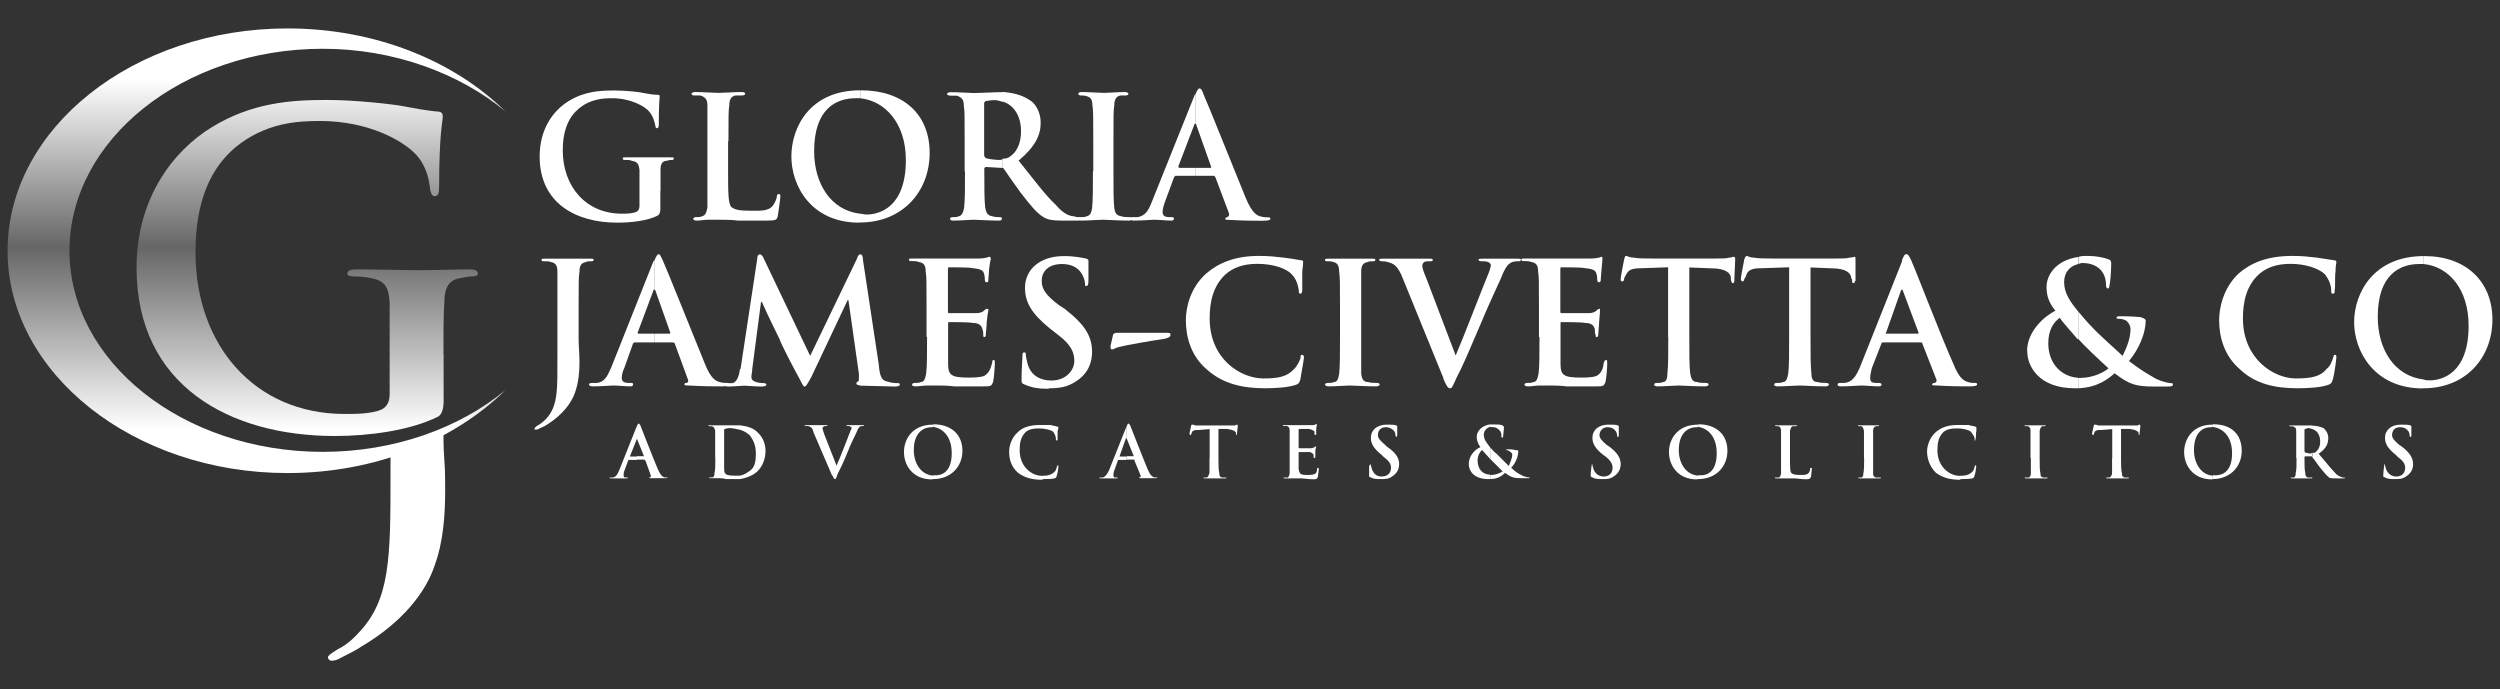 <svg xmlns="http://www.w3.org/2000/svg" width="1088" height="300" viewBox="0 0 1088 300" fill="none"><rect x="0" y="0" width="1088" height="300" fill="#333333" stroke="none"/><path fill-rule="evenodd" clip-rule="evenodd" d="M192.989 154.05C192.989 144.825 192.989 137.175 193.364 131.775C193.364 125.25 195.315 121.8 200.267 121.05C202.593 120.675 203.719 120.3 205.294 120.3C206.87 120.3 207.996 119.925 207.996 119.175C207.996 117.675 206.495 117.225 204.169 117.225C198.016 117.225 188.036 117.6 182.259 117.6C176.481 117.6 165.001 117.225 155.396 117.225C152.695 117.225 151.194 117.6 151.194 119.175C151.194 119.925 152.32 120.3 154.271 120.3C156.597 120.3 160.049 120.675 161.549 121.05C167.702 122.175 169.203 125.25 169.578 131.775V171.3C169.578 174.375 168.828 176.7 166.126 178.2C161.549 180.15 155.021 180.15 149.994 180.15C110.826 180.15 85.089 150.225 85.089 109.875C85.089 86.85 91.992 73.05 102.347 64.2C115.403 53.475 129.209 52.65 139.189 52.65C160.274 52.65 175.281 61.125 181.058 67.275C185.635 72.3 186.836 78.375 187.211 82.65C187.586 84.15 187.961 85.35 189.162 85.35C190.663 85.35 191.113 84.225 191.113 81.15C191.113 58.125 192.689 52.725 192.689 50.85C192.689 49.35 192.313 48.525 189.987 48.525C185.785 48.15 179.257 46.95 175.356 46.2C171.529 45.45 155.021 43.5 142.34 43.5C126.583 43.5 109.7 44.625 92.067 55.425C75.185 65.775 59.427 86.55 59.427 116.475C59.427 167.925 100.096 189.75 145.792 189.75C160.349 189.75 178.432 187.425 190.738 181.275C192.288 180.275 193.064 177.975 193.064 174.375V154.05H192.989Z" fill="url(#paint0_linear_62_4)"></path><path fill-rule="evenodd" clip-rule="evenodd" d="M169.953 205.875C169.953 242.7 169.953 261.15 155.772 275.7C152.32 279.525 149.244 281.475 146.918 282.6C143.841 284.55 142.716 285.3 142.716 286.05C142.716 286.8 143.466 287.55 144.216 287.55C145.342 287.55 146.918 287.175 148.043 286.425C151.87 284.475 154.946 282.975 157.272 281.4C175.356 270.675 185.335 257.625 189.162 246.075C192.989 235.725 193.739 223.8 193.739 213.075C193.739 196.95 192.989 203.1 192.989 186.975H192.614C186.461 190.425 178.432 192.75 169.953 193.875V205.8V205.875Z" fill="white"></path><path fill-rule="evenodd" clip-rule="evenodd" d="M287.457 83.025V73.8C287.457 71.475 288.207 69.975 290.158 69.975C291.284 69.6 291.659 69.6 292.484 69.6C292.86 69.6 293.235 69.6 293.235 68.85C293.235 68.475 292.86 68.475 291.734 68.475H272.525C271.4 68.475 271.025 68.475 271.025 68.85C271.025 69.6 271.4 69.6 272.15 69.6C272.9 69.6 274.476 69.6 274.851 69.975C277.553 70.35 277.928 71.475 278.303 73.8V89.55C278.303 90.675 277.928 91.875 276.802 92.25C274.851 93 272.6 93 270.649 93C254.892 93 244.913 81.075 244.913 65.4C244.913 56.55 247.614 50.85 251.816 47.325C256.843 43.125 262.17 42.75 266.372 42.75C274.401 42.75 280.554 46.2 282.505 48.525C284.456 50.85 284.831 53.1 285.206 54.675C285.206 55.425 285.581 55.8 285.956 55.8C286.332 55.8 286.707 55.425 286.707 54.3C286.707 45.075 287.082 42.75 287.082 42C287.082 41.625 287.082 41.25 286.332 41.25C284.381 41.25 282.13 40.875 280.179 40.5C279.053 40.125 272.525 39.375 267.498 39.375C260.97 39.375 254.442 39.75 247.539 43.95C240.636 48.15 234.858 56.25 234.858 68.1C234.858 88.425 250.615 96.9 268.623 96.9C274.401 96.9 281.679 96.15 286.257 93.825C287.007 93.325 287.382 92.425 287.382 91.125V83.1L287.457 83.025Z" fill="white"></path><path fill-rule="evenodd" clip-rule="evenodd" d="M317.021 61.5C317.021 50.4 317.021 48.075 317.396 45.75C317.396 43.425 318.146 41.925 320.097 41.55H322.798C323.924 41.55 324.299 41.175 324.299 40.8C324.299 40.425 323.924 40.05 322.798 40.05C319.722 40.05 314.319 40.425 312.819 40.425C310.868 40.425 305.916 40.05 302.464 40.05C301.714 40.05 300.963 40.425 300.963 40.8C300.963 41.175 301.338 41.55 302.089 41.55H304.79C307.116 42.3 307.866 43.5 307.866 45.75V90.3C307.491 92.25 307.116 93.75 305.54 94.125C304.79 94.5 304.04 94.5 302.839 94.5C302.089 94.5 301.714 94.875 301.714 95.25C301.714 95.625 302.089 96 303.214 96C304.715 96 306.666 95.625 308.167 95.625H312.369C315.445 95.625 318.146 95.625 321.223 96H333.903C337.73 96 338.105 95.625 338.481 94.05C338.856 91.725 339.606 86.4 339.606 85.575C339.606 84.75 339.606 84.45 338.856 84.45C338.481 84.45 338.105 84.825 338.105 85.2C338.105 86.7 336.98 88.65 336.154 89.775C334.204 91.725 331.577 91.725 327.676 91.725C321.898 91.725 320.022 91.35 318.446 90.225C316.871 89.1 316.871 83.7 316.871 74.475V61.425L317.021 61.5Z" fill="white"></path><path fill-rule="evenodd" clip-rule="evenodd" d="M374.272 96.825C392.731 96.825 404.586 83.4 404.586 66.525C404.586 49.65 393.031 39.3 374.647 39.3H374.272V42.75C385.377 43.875 394.231 53.85 394.231 69.6C394.231 90.675 382.301 93.375 376.973 93.375C376.223 93.375 375.022 93 374.272 93V96.825ZM373.897 96.825H374.272V93C361.591 91.5 354.313 79.95 354.313 65.775C354.313 47.325 363.917 42.75 372.396 42.75H374.347V39.3C352.437 39.3 344.408 55.425 344.408 68.1C344.408 80.775 352.887 96.9 373.972 96.9L373.897 96.825Z" fill="white"></path><path fill-rule="evenodd" clip-rule="evenodd" d="M436.476 73.05L436.851 73.425C437.601 74.55 441.053 79.575 444.129 83.775C448.331 89.175 451.032 92.625 454.109 94.5C456.06 95.625 457.935 96 462.137 96H469.041C469.791 96 470.541 95.625 470.541 95.25C470.541 94.875 470.166 94.5 469.416 94.5C469.041 94.5 468.29 94.5 467.465 94.125C466.339 94.125 463.263 93.75 459.436 89.1C454.859 84.9 449.832 78 443.304 69.9C450.582 63.75 452.908 58.8 452.908 53.4C452.908 48.375 450.207 44.55 447.881 43.425C444.429 41.1 440.227 40.35 436.326 39.975V44.175C440.152 45.3 444.354 49.2 444.354 57.225C444.354 63 442.028 66.45 439.777 67.95C439.027 68.7 437.826 69.075 436.326 69.075V72.9L436.476 73.05ZM419.968 74.55C419.968 81.075 419.968 87.225 419.593 90.3C419.218 92.25 418.843 93.75 417.267 94.125C416.516 94.5 415.766 94.5 414.566 94.5C413.815 94.5 413.44 94.875 413.44 95.25C413.44 95.625 413.815 96 414.941 96C418.017 96 422.594 95.625 423.795 95.625C424.995 95.625 430.323 96 434.9 96C435.65 96 436.025 95.625 436.025 95.25C436.025 94.875 436.025 94.5 435.275 94.5C434.525 94.5 432.949 94.5 431.823 94.125C429.497 93.75 429.122 92.175 428.747 90.3C428.372 87.225 428.372 81.075 428.372 74.55V73.425C428.372 73.05 428.747 72.675 429.122 72.675L435.65 73.05H436.401V69.225C436.025 69.6 435.275 69.6 434.825 69.6C432.874 69.6 430.623 69.225 429.047 68.85C428.672 68.475 428.297 68.1 428.297 67.35V45.075C428.297 44.325 428.672 44.325 429.047 43.95C429.798 43.95 430.998 43.575 432.874 43.575C433.999 43.575 435.2 43.95 436.326 44.325V40.125H434.375C432.049 40.125 426.346 40.5 424.02 40.5C422.519 40.5 417.867 40.125 413.665 40.125C412.915 40.125 412.164 40.5 412.164 40.875C412.164 41.25 412.54 41.625 413.665 41.625H416.366C418.692 42.375 419.443 43.575 419.443 45.825C419.818 48.15 419.818 50.4 419.818 61.575V74.625L419.968 74.55Z" fill="white"></path><path fill-rule="evenodd" clip-rule="evenodd" d="M475.644 74.55C475.644 81.45 475.644 87.6 475.268 90.675C474.893 92.625 474.518 93.75 472.942 94.125C472.192 94.5 471.442 94.5 470.241 94.5C469.491 94.5 469.116 94.875 469.116 95.25C469.116 95.625 469.491 96 470.616 96C473.693 96 478.27 95.625 479.846 95.625C481.796 95.625 486.374 96 491.401 96C492.151 96 492.977 95.625 492.977 95.25C492.977 94.875 492.601 94.5 491.851 94.5C490.726 94.5 488.775 94.5 488.024 94.125C485.698 93.75 485.323 92.625 484.948 90.675C484.573 87.6 484.573 81.45 484.573 74.55V61.5C484.573 50.4 484.573 48.075 484.948 45.75C484.948 43.425 485.698 41.925 487.649 41.55H489.975C490.726 41.55 491.101 41.175 491.101 40.8C491.101 40.425 490.35 40.05 489.6 40.05C486.524 40.05 482.322 40.425 480.371 40.425C478.42 40.425 473.843 40.05 470.766 40.05C469.641 40.05 469.266 40.425 469.266 40.8C469.266 41.175 469.641 41.55 470.391 41.55C471.142 41.55 472.342 41.55 473.092 41.925C474.593 42.3 475.418 43.425 475.418 45.75C475.794 48.075 475.794 50.325 475.794 61.5V74.55H475.644Z" fill="white"></path><path fill-rule="evenodd" clip-rule="evenodd" d="M528.243 76.5C528.618 76.5 528.618 76.875 528.993 77.25L534.771 92.625C535.146 93.75 534.771 94.125 534.02 94.575C533.52 94.575 533.27 94.825 533.27 95.325C533.27 95.7 534.02 95.7 535.221 95.7C541.374 96.075 546.701 96.075 549.402 96.075C552.104 96.075 552.854 95.7 552.854 95.325C552.854 94.575 552.479 94.575 551.729 94.575C550.978 94.575 549.778 94.575 548.652 94.2C547.076 93.825 544.825 92.7 542.124 86.1C537.547 75 525.617 45 523.666 40.8C523.29 39.3 522.54 38.475 522.165 38.475C521.415 38.475 521.039 39.225 520.214 41.175V53.85C520.214 53.85 520.589 53.85 520.589 54.225L527.117 72.675C527.117 72.675 527.117 73.05 526.742 73.05H520.214V76.5H528.243ZM520.214 41.175C519.839 41.175 519.839 41.55 519.839 41.55L501.38 87.6C499.88 91.425 498.679 93.75 495.228 94.5H492.902C492.401 94.5 492.151 94.75 492.151 95.25C492.151 95.625 492.526 96 493.277 96C497.103 96 501.38 95.625 502.131 95.625C504.457 95.625 507.533 96 509.784 96C510.535 96 510.91 95.625 510.91 95.25C510.91 94.75 510.66 94.5 510.159 94.5H509.034C506.708 94.5 505.957 93.75 505.957 92.175C505.957 91.425 506.333 89.475 507.083 87.6L510.91 77.25C511.285 76.875 511.285 76.5 511.66 76.5H520.139V73.05H513.236C512.861 73.05 512.861 72.675 512.861 72.3L519.764 54.225C519.764 54.225 519.764 53.85 520.139 53.85V41.175H520.214Z" fill="white"></path><path fill-rule="evenodd" clip-rule="evenodd" d="M242.587 154.8C242.587 169.35 242.962 176.7 237.559 182.4C236.058 183.9 234.858 184.725 234.108 185.1C232.982 185.85 232.607 186.225 232.607 186.6C232.607 186.975 232.607 186.975 232.982 186.975C233.357 186.975 234.108 186.975 234.483 186.6C235.983 185.85 237.184 185.475 238.31 184.65C244.838 180.45 248.664 175.425 250.24 170.85C251.741 166.65 252.191 162 252.191 157.8C252.191 153.975 251.816 150.525 251.816 147.45V133.65C251.816 122.55 251.816 120.6 252.191 118.275C252.191 115.575 252.941 114.45 254.892 114.075C255.642 113.7 256.018 113.7 256.843 113.7C257.969 113.7 258.344 113.7 258.344 112.95C258.344 112.575 257.593 112.575 256.843 112.575H237.259C236.134 112.575 235.683 112.575 235.683 112.95C235.683 113.7 236.058 113.7 236.809 113.7C237.934 113.7 239.135 113.7 239.885 114.075C241.836 114.45 242.587 115.575 242.587 118.275V154.725V154.8Z" fill="white"></path><path fill-rule="evenodd" clip-rule="evenodd" d="M292.86 149.025C293.11 149.025 293.36 149.15 293.61 149.4L299.388 165.15C299.763 165.9 299.388 166.65 298.637 166.65C297.887 166.65 297.887 167.025 297.887 167.4C297.887 167.775 298.637 167.775 299.838 167.775C305.991 168.15 311.393 168.15 314.019 168.15C316.645 168.15 317.096 167.775 317.096 167.4C317.096 166.65 316.721 166.65 316.345 166.65C315.595 166.65 314.394 166.65 313.269 166.275C311.768 165.9 309.442 165.15 306.741 158.25C302.164 147.15 290.233 117.15 288.282 112.95C287.532 111.45 287.157 110.625 286.782 110.625C286.031 110.625 285.656 111.375 284.831 113.325V126L285.206 126.375L291.734 144.825C291.734 144.825 291.734 145.2 291.359 145.2H284.831V149.025H292.935H292.86ZM284.756 113.325L284.381 113.7L265.922 160.125C264.346 163.575 263.221 166.275 259.769 166.65H257.443C256.693 166.65 256.318 167.025 256.318 167.4C256.318 167.775 257.068 168.15 257.893 168.15C261.72 168.15 265.922 167.775 266.748 167.775C269.074 167.775 272.15 168.15 274.401 168.15C275.151 168.15 275.527 167.775 275.527 167.4C275.527 167.025 275.527 166.65 274.776 166.65H273.651C271.325 166.65 270.574 165.9 270.574 164.325C270.574 163.575 270.949 161.625 271.7 160.125L275.527 149.4C275.777 149.15 276.027 149.025 276.277 149.025H284.756V145.2H277.853C277.477 145.2 277.478 144.825 277.478 144.825L284.381 126.375C284.381 126.375 284.381 126 284.756 126V113.325Z" fill="white"></path><path fill-rule="evenodd" clip-rule="evenodd" d="M322.048 160.575C321.673 163.275 320.922 165.975 318.972 166.725H316.646C315.895 166.725 315.52 167.1 315.52 167.475C315.52 167.85 315.895 168.225 316.646 168.225C318.972 168.225 322.798 167.85 323.924 167.85C325.425 167.85 328.501 168.225 331.577 168.225C332.703 168.225 333.528 167.85 333.528 167.475C333.528 167.1 333.153 166.725 332.403 166.725C331.652 166.725 330.902 166.725 329.326 166.35C328.201 165.975 327 165.6 327 164.025C327 162.9 327.375 162.075 327.375 160.575L331.202 131.4H331.577C333.903 136.8 338.481 145.95 339.231 147.525C339.981 149.85 345.759 160.95 347.71 164.4C348.835 166.725 349.661 168.225 350.036 168.225C350.786 168.225 351.161 167.475 353.112 164.025L368.87 130.65H369.245L373.822 162.9C373.822 164.85 373.822 165.975 373.447 165.975C372.946 166.225 372.696 166.475 372.696 166.725C372.696 167.475 373.071 167.475 374.647 167.85C377.724 167.85 387.703 168.225 389.654 168.225C390.78 168.225 391.605 167.85 391.605 167.475C391.605 166.725 391.23 166.725 390.479 166.725C389.729 166.725 388.153 166.725 385.902 165.975C383.576 165.6 382.826 163.275 382.451 158.7L375.548 113.025C375.548 111.525 375.172 110.7 374.422 110.7C373.672 110.7 373.297 111.45 372.921 112.65L352.587 154.875L332.628 113.025C331.878 111.075 331.127 110.7 330.677 110.7C329.927 110.7 329.551 111.45 329.551 112.65L322.273 160.65L322.048 160.575Z" fill="white"></path><path fill-rule="evenodd" clip-rule="evenodd" d="M403.46 146.7C403.46 153.6 403.46 159.375 403.085 162.45C402.71 164.4 402.335 166.275 400.759 166.275C400.009 166.65 399.258 166.65 398.058 166.65C397.308 166.65 396.932 167.025 396.932 167.4C396.932 167.775 397.308 168.15 398.433 168.15C399.934 168.15 401.885 167.775 403.46 167.775H407.662C409.988 167.775 412.239 167.775 415.316 168.15H427.997C431.073 168.15 431.448 168.15 432.199 166.2C432.574 164.7 432.949 159.675 432.949 158.175C432.949 157.425 432.949 156.675 432.574 156.675C431.823 156.675 431.823 157.05 431.823 157.8C431.073 160.875 430.248 162.375 428.372 163.575C426.421 164.325 423.42 164.325 421.469 164.325C413.815 164.325 412.615 163.2 412.615 158.175V140.925C412.615 140.55 412.615 140.175 412.99 140.175C414.941 140.175 422.219 140.175 423.345 140.55C426.046 140.55 427.171 141.675 427.546 143.25C427.922 144 427.922 145.2 427.922 145.95C427.922 146.325 427.922 146.7 428.297 146.7C429.047 146.7 429.047 145.95 429.047 145.2C429.047 144.825 429.422 141.75 429.422 140.175C429.797 136.35 430.173 135.15 430.173 134.775C430.173 134.4 429.797 134.4 429.422 134.4C429.047 134.4 428.672 134.775 428.297 135.15C427.546 135.9 426.346 136.275 424.845 136.275H412.915C412.665 136.275 412.54 136.025 412.54 135.525V117.075C412.54 116.575 412.665 116.325 412.915 116.325C414.415 116.325 422.144 116.325 423.269 116.7C427.096 117.075 427.847 117.825 428.222 119.025C428.597 120.15 428.597 121.35 428.597 121.725C428.597 122.475 428.972 122.85 429.347 122.85C430.098 122.85 430.098 122.475 430.098 122.1C430.098 121.35 430.473 117.9 430.473 117.075C430.848 113.625 431.223 112.875 431.223 112.5C431.223 112.125 430.848 111.75 430.473 111.75C430.098 111.75 429.722 112.125 429.347 112.125C428.972 112.125 427.847 112.5 426.271 112.5H397.082C396.332 112.5 395.582 112.5 395.582 112.875C395.582 113.625 395.957 113.625 397.082 113.625C397.833 113.625 399.033 113.625 399.784 114C402.11 114.375 402.86 115.5 402.86 118.2C403.235 120.525 403.235 122.4 403.235 133.575V146.625L403.46 146.7Z" fill="white"></path><path fill-rule="evenodd" clip-rule="evenodd" d="M456.435 168.975C460.637 168.975 464.463 168.6 468.365 165.9C473.768 162.45 475.268 157.425 475.268 153.225C475.268 146.325 472.192 141.3 463.338 134.4L461.012 132.9C454.859 128.325 453.358 125.625 453.358 122.175C453.358 117.975 456.435 114.9 462.212 114.9C466.79 114.9 469.116 116.85 470.241 118.35C471.742 120.3 472.192 122.55 472.192 123.375C472.192 124.2 472.192 124.5 472.567 124.5C473.318 124.5 473.693 124.125 473.693 122.175V113.325C473.693 112.95 473.318 112.95 472.942 112.575C470.991 112.2 467.915 111.45 462.963 111.45C452.608 111.45 446.08 117.225 446.08 125.25C446.08 131.4 448.781 136.35 456.81 142.875L460.262 145.575C466.414 150.15 467.54 153.6 467.54 157.125C467.54 160.95 464.088 165.6 457.56 165.6C452.983 165.6 448.706 163.65 447.206 158.325C446.83 156.825 446.455 155.25 446.455 154.5C446.455 153.75 446.455 153.375 445.705 153.375C444.955 153.375 444.955 154.125 444.955 155.325C444.955 156.525 444.579 160.725 444.579 164.925C444.579 166.425 444.579 166.875 445.705 167.25C449.156 168.825 452.233 169.2 456.435 169.2V168.975Z" fill="white"></path><path fill-rule="evenodd" clip-rule="evenodd" d="M486.374 144.825C485.373 144.825 484.723 145.075 484.423 145.575L483.297 150.6C483.297 151.35 483.297 152.1 484.047 152.1C484.423 152.1 485.548 151.35 487.124 150.975C489.825 150.225 503.256 147.9 506.333 147.525C508.284 147.15 509.409 146.775 509.409 145.575C509.409 144.825 508.659 144.825 507.083 144.825H486.374Z" fill="white"></path><path fill-rule="evenodd" clip-rule="evenodd" d="M550.528 168.975C555.105 168.975 560.883 168.6 563.959 167.475C565.085 167.1 565.46 166.725 565.91 165.15C566.285 162.825 567.486 156.3 567.486 155.55C567.486 154.8 567.111 154.425 566.735 154.425C565.985 154.425 565.985 154.8 565.985 155.925C565.61 157.05 564.484 159.375 563.284 160.5C560.207 163.95 556.381 164.7 549.853 164.7C539.873 164.7 526.442 156.225 526.442 138.6C526.442 131.325 527.943 124.425 533.345 119.4C536.422 116.7 540.623 114.825 547.151 114.825C554.055 114.825 559.832 116.775 562.158 119.4C564.109 121.35 564.86 123.975 565.235 126.3C565.235 127.425 565.235 127.8 565.985 127.8C566.36 127.8 566.735 127.425 566.735 126.3V118.2C567.111 115.5 567.111 114.75 567.111 114C567.111 113.625 567.111 113.25 565.985 113.25C564.034 112.875 561.783 112.5 558.707 112.125C555.255 111.75 552.554 111.375 547.977 111.375C537.247 111.375 530.344 114.45 524.941 119.025C517.663 125.55 516.087 134.4 516.087 139.35C516.087 146.25 518.038 154.725 525.316 160.875C532.22 167.025 540.698 168.975 550.678 168.975H550.528Z" fill="white"></path><path fill-rule="evenodd" clip-rule="evenodd" d="M583.168 146.7C583.168 153.975 583.168 159.75 582.793 162.825C582.418 164.775 582.043 166.275 580.467 166.275C580.092 166.65 578.966 166.65 577.766 166.65C577.015 166.65 576.64 167.025 576.64 167.4C576.64 167.775 577.39 168.15 578.141 168.15C581.217 168.15 585.794 167.775 587.37 167.775C589.321 167.775 594.273 168.15 598.925 168.15C599.676 168.15 600.426 167.775 600.426 167.4C600.426 167.025 600.051 166.65 599.3 166.65C598.175 166.65 596.599 166.65 595.474 166.275C593.148 166.275 592.772 164.775 592.397 162.825V118.275C592.397 115.575 593.148 114.45 595.098 114.075C595.849 113.7 596.599 113.7 597.425 113.7C598.25 113.7 598.55 113.7 598.55 112.95C598.55 112.575 597.8 112.575 597.049 112.575H578.591C577.09 112.575 576.64 112.575 576.64 112.95C576.64 113.7 577.015 113.7 577.766 113.7C578.516 113.7 579.716 113.7 580.467 114.075C581.967 114.45 582.793 115.575 582.793 118.275C583.168 120.6 583.168 122.475 583.168 133.65V146.7Z" fill="white"></path><path fill-rule="evenodd" clip-rule="evenodd" d="M628.114 164.775C629.689 168.225 630.065 168.975 631.19 168.975C631.94 168.975 632.316 167.85 634.266 163.575C636.217 160.125 639.669 152.025 644.246 141.3C648.073 132.075 650.024 128.25 653.1 121.35C655.051 116.325 656.177 115.2 657.302 114.45C658.428 113.7 660.003 113.7 660.754 113.7C661.504 113.7 661.879 113.7 661.879 112.95C661.879 112.575 661.129 112.575 660.378 112.575H645.822C644.246 112.575 643.496 112.575 643.496 112.95C643.496 113.7 644.246 113.7 644.996 113.7C645.747 113.7 646.947 113.7 647.698 114.075C648.448 114.45 648.823 114.825 648.823 115.575C648.823 115.95 648.448 117.075 648.073 118.275C646.122 122.85 636.968 146.7 633.516 154.725L620.835 121.35C619.71 118.65 618.959 116.775 618.959 115.575C618.959 115.2 619.335 114.45 619.71 114.075C620.46 113.7 621.21 113.7 622.411 113.7C623.161 113.7 623.537 113.7 623.537 112.95C623.537 112.575 622.786 112.575 622.036 112.575H602.077C601.326 112.575 600.201 112.575 600.201 112.95C600.201 113.325 600.576 113.7 601.326 113.7C601.702 113.7 602.902 113.7 604.028 114.075C606.729 114.825 607.854 115.575 609.805 119.475L628.264 164.775H628.114Z" fill="white"></path><path fill-rule="evenodd" clip-rule="evenodd" d="M669.983 146.7C669.983 153.6 669.983 159.375 669.608 162.45C669.233 164.4 668.857 166.275 667.282 166.275C666.531 166.65 665.706 166.65 664.58 166.65C663.83 166.65 663.455 167.025 663.455 167.4C663.455 167.775 663.83 168.15 664.956 168.15C666.531 168.15 668.407 167.775 669.983 167.775H674.185C676.511 167.775 678.762 167.775 681.838 168.15H694.519C697.596 168.15 697.971 168.15 698.721 166.2C699.096 164.7 699.471 159.675 699.471 158.175C699.471 157.425 699.471 156.675 699.096 156.675C698.346 156.675 698.346 157.05 697.971 157.8C697.596 160.875 696.845 162.375 694.894 163.575C692.943 164.325 689.942 164.325 687.991 164.325C680.338 164.325 679.137 163.2 679.137 158.175V140.925C679.137 140.55 679.137 140.175 679.512 140.175C681.013 140.175 688.366 140.175 689.867 140.55C692.568 140.55 693.694 141.675 694.069 143.25C694.069 144 694.069 145.2 694.444 145.95C694.444 146.325 694.444 146.7 694.819 146.7C695.57 146.7 695.57 145.95 695.57 145.2C695.57 144.825 695.945 141.75 695.945 140.175C696.32 136.35 696.32 135.15 696.32 134.775C696.32 134.4 696.32 134.4 695.945 134.4C695.57 134.4 695.194 134.775 694.819 135.15C694.069 135.9 692.868 136.275 691.368 136.275H679.437C679.187 136.275 679.062 136.025 679.062 135.525V117.075C679.062 116.575 679.187 116.325 679.437 116.325C680.938 116.325 688.666 116.325 689.792 116.7C693.619 117.075 694.369 117.825 694.744 119.025C695.119 120.15 695.119 121.35 695.119 121.725C695.119 122.475 695.495 122.85 695.87 122.85C696.245 122.85 696.62 122.475 696.62 122.1C696.62 121.35 696.995 117.9 696.995 117.075C697.37 113.625 697.37 112.875 697.37 112.5C697.37 112.125 697.37 111.75 696.995 111.75C696.62 111.75 696.245 112.125 695.87 112.125C695.495 112.125 694.369 112.5 692.793 112.5H663.605C662.479 112.5 662.104 112.5 662.104 112.875C662.104 113.625 662.479 113.625 663.23 113.625C664.355 113.625 665.556 113.625 666.306 114C668.632 114.375 669.383 115.5 669.383 118.2C669.758 120.525 669.758 122.4 669.758 133.575V146.625L669.983 146.7Z" fill="white"></path><path fill-rule="evenodd" clip-rule="evenodd" d="M726.034 146.7C726.034 153.6 726.034 159.375 725.658 162.45C725.658 164.4 725.283 166.275 723.708 166.275C722.957 166.65 722.207 166.65 721.006 166.65C720.256 166.65 719.881 167.025 719.881 167.4C719.881 167.775 720.256 168.15 721.382 168.15C724.083 168.15 728.66 167.775 730.611 167.775C732.562 167.775 737.139 168.15 742.091 168.15C742.841 168.15 743.592 167.775 743.592 167.4C743.592 167.025 743.217 166.65 742.466 166.65C741.341 166.65 739.39 166.65 738.639 166.275C736.313 166.275 735.938 164.325 735.563 162.45C735.188 159.375 735.188 153.6 735.188 146.7V116.4L744.792 116.775C751.32 116.775 753.271 119.1 753.271 120.975V121.725C753.646 122.85 753.646 123.225 754.022 123.225C754.772 123.225 754.772 122.475 754.772 122.1C754.772 120.15 755.147 114.825 755.147 113.25C755.147 112.125 755.147 111.75 754.397 111.75C754.022 111.75 753.646 112.125 752.521 112.125C751.395 112.5 749.82 112.5 747.494 112.5H718.305C715.604 112.5 712.903 112.5 711.027 112.125C709.076 112.125 708.326 111.375 707.575 111.375C707.2 111.375 707.2 111.75 706.825 112.875C706.825 113.25 705.324 120.15 705.324 121.35C705.324 122.1 705.324 122.475 706.074 122.475C706.45 122.475 706.825 122.1 706.825 121.35C706.825 120.975 707.2 120.225 707.95 119.025C709.076 117.075 711.027 116.7 715.229 116.7L725.959 116.325V146.625L726.034 146.7Z" fill="white"></path><path fill-rule="evenodd" clip-rule="evenodd" d="M778.633 146.7C778.633 153.6 778.633 159.375 778.258 162.45C777.882 164.4 777.507 166.275 775.932 166.275C775.181 166.65 774.431 166.65 773.23 166.65C772.48 166.65 772.105 167.025 772.105 167.4C772.105 167.775 772.48 168.15 773.681 168.15C776.757 168.15 781.334 167.775 782.91 167.775C785.236 167.775 789.813 168.15 794.465 168.15C795.215 168.15 795.966 167.775 795.966 167.4C795.966 167.025 795.591 166.65 794.84 166.65C793.715 166.65 792.139 166.65 791.013 166.275C788.687 166.275 788.312 164.325 788.312 162.45C787.937 159.375 787.937 153.6 787.937 146.7V116.4L797.166 116.775C803.694 116.775 805.645 119.1 805.645 120.975L806.02 121.725C806.02 122.85 806.02 123.225 806.771 123.225C807.146 123.225 807.146 122.475 807.521 122.1V113.25C807.521 112.125 807.521 111.75 807.146 111.75C806.771 111.75 806.02 112.125 804.82 112.125C803.694 112.5 802.119 112.5 799.793 112.5H770.604C768.278 112.5 765.202 112.5 763.326 112.125C761.375 112.125 760.625 111.375 760.249 111.375C759.874 111.375 759.499 111.75 759.124 112.875C759.124 113.25 757.623 120.15 757.623 121.35C757.623 122.1 757.998 122.475 758.374 122.475C758.749 122.475 759.124 122.1 759.124 121.35C759.499 120.975 759.874 120.225 760.249 119.025C761.375 117.075 763.326 116.7 767.528 116.7L778.633 116.325V146.625V146.7Z" fill="white"></path><path fill-rule="evenodd" clip-rule="evenodd" d="M835.809 149.025C836.184 149.025 836.559 149.025 836.559 149.4L842.712 165.15C843.087 165.9 842.337 166.65 841.962 166.65C841.212 166.65 840.836 167.025 840.836 167.4C840.836 167.775 841.962 167.775 843.163 167.775C848.94 168.15 854.268 168.15 856.969 168.15C859.67 168.15 860.42 167.775 860.42 167.4C860.42 166.65 860.045 166.65 859.67 166.65C858.545 166.65 857.344 166.65 856.594 166.275C855.093 165.9 852.767 165.15 850.066 158.25C845.038 147.15 833.558 117.15 831.607 112.95C830.857 111.45 830.482 110.625 829.656 110.625C828.831 110.625 828.531 111.375 827.705 113.325V126C828.081 126 828.081 126.375 828.081 126.375L834.984 144.825C834.984 144.825 834.984 145.2 834.609 145.2H827.705V149.025H835.734H835.809ZM827.78 113.325V113.7L809.322 160.125C807.746 163.575 806.245 166.275 802.794 166.65H800.468C800.093 166.65 799.718 167.025 799.718 167.4C799.718 167.775 800.093 168.15 801.218 168.15C805.045 168.15 808.872 167.775 809.697 167.775C812.023 167.775 815.475 168.15 817.726 168.15C818.476 168.15 818.851 167.775 818.851 167.4C818.851 167.025 818.476 166.65 817.726 166.65H816.6C814.274 166.65 813.899 165.9 813.899 164.325C813.899 163.575 814.274 161.625 814.649 160.125L818.851 149.4C818.851 149.025 819.227 149.025 819.602 149.025H827.705V145.2H820.802C820.802 145.2 820.427 144.825 820.802 144.825L827.33 126.375L827.705 126V113.325H827.78Z" fill="white"></path><path fill-rule="evenodd" clip-rule="evenodd" d="M904.541 168.975C913.395 168.6 917.972 164.4 920.298 162.45C926.826 167.475 929.527 168.225 937.931 168.225H943.334C945.284 168.225 945.66 167.85 945.66 167.475C945.66 166.725 945.284 166.725 944.534 166.725C943.409 166.725 939.132 165.6 936.881 164.025C934.93 162.9 931.478 160.95 926.526 157.125C930.728 152.1 933.804 145.2 933.804 139.5C933.804 138.75 932.679 138.375 931.478 138C927.276 137.625 924.2 137.625 922.624 137.625C921.874 137.625 921.123 137.625 921.123 138.375C921.123 138.75 921.874 138.75 922.249 138.75C923.374 138.75 924.95 139.125 925.7 139.875C926.826 141 927.201 142.2 927.201 143.325C927.201 147.9 924.875 152.55 923.75 154.875C922.174 153.3 913.02 145.275 910.694 142.575C908.367 140.25 906.492 138 904.541 135.675V147.6C906.492 149.925 913.395 156.45 917.597 160.275C916.096 161.775 911.069 164.475 905.291 164.475H904.541V169.05V168.975ZM904.541 114.825C904.916 114.825 905.666 114.45 906.116 114.45C910.318 114.45 913.02 115.95 914.595 117.9C916.096 119.85 916.546 122.1 916.546 124.05C916.546 125.175 916.921 125.55 917.297 125.55C917.672 125.55 918.047 125.175 918.047 124.05C918.422 123.3 918.797 117.15 918.797 114.825C918.797 114.075 918.797 113.25 917.672 112.875C915.796 112.125 912.269 111.375 908.818 111.375C907.317 111.375 905.741 111.375 904.616 111.75V114.825H904.541ZM882.255 152.85C882.255 159.375 887.283 168.975 902.965 168.975H904.466V164.4C897.187 164.025 891.41 158.25 891.41 149.4C891.41 143.625 893.736 140.175 896.437 138.3C897.562 140.25 902.215 145.2 904.09 147.525H904.466V135.6C901.014 131.4 898.313 127.575 898.313 122.925C898.313 117.9 901.389 115.65 904.466 114.9V111.825C894.486 113.325 890.659 119.85 890.659 124.875C890.659 128.325 891.41 131.4 894.486 135.225C889.834 137.55 882.18 144.075 882.18 152.85H882.255Z" fill="white"></path><path fill-rule="evenodd" clip-rule="evenodd" d="M999.834 168.975C1004.86 168.975 1010.19 168.6 1013.27 167.475C1014.39 167.1 1014.77 166.725 1015.22 165.15C1015.97 162.825 1016.79 156.3 1016.79 155.55C1016.79 154.8 1016.79 154.425 1016.04 154.425C1015.67 154.425 1015.67 154.8 1015.29 155.925C1014.92 157.05 1014.17 159.375 1012.59 160.5C1009.89 163.95 1005.69 164.7 999.159 164.7C989.555 164.7 976.123 156.225 976.123 138.6C976.123 131.325 977.624 124.425 983.027 119.4C986.103 116.7 990.305 114.825 996.833 114.825C1003.36 114.825 1009.14 116.775 1011.84 119.4C1013.34 121.35 1014.54 123.975 1014.54 126.3C1014.54 127.425 1014.54 127.8 1015.29 127.8C1016.04 127.8 1016.04 127.425 1016.04 126.3C1016.42 124.725 1016.04 120.525 1016.42 118.2C1016.42 115.5 1016.79 114.75 1016.79 114C1016.79 113.625 1016.42 113.25 1015.67 113.25C1013.34 112.875 1011.09 112.5 1008.39 112.125C1004.94 111.75 1002.24 111.375 997.658 111.375C986.553 111.375 979.575 114.45 974.248 119.025C967.344 125.55 965.769 134.4 965.769 139.35C965.769 146.25 967.72 154.725 974.998 160.875C981.526 167.025 990.005 168.975 999.985 168.975H999.834Z" fill="white"></path><path fill-rule="evenodd" clip-rule="evenodd" d="M1054.76 168.975C1073.22 168.975 1084.7 155.55 1084.7 139.05C1084.7 122.55 1073.22 111.45 1055.13 111.45H1054.76V114.9C1065.86 116.025 1074.34 126 1074.34 141.75C1074.34 162.825 1062.41 165.525 1057.46 165.525C1056.34 165.525 1055.51 165.525 1054.76 165.15V168.975ZM1054.38 168.975H1054.76V165.15C1042.08 163.65 1034.8 152.1 1034.8 137.925C1034.8 119.475 1044.4 114.9 1052.88 114.9H1054.83V111.45C1032.92 111.45 1024.52 127.575 1024.52 140.25C1024.52 152.925 1033.37 169.05 1054.46 169.05L1054.38 168.975Z" fill="white"></path><path fill-rule="evenodd" clip-rule="evenodd" d="M280.554 200.1C280.554 200.1 280.554 200.475 280.929 200.475L283.255 207C283.255 207.375 283.255 207.75 282.88 207.75H282.505C282.505 208.125 282.88 208.125 283.63 208.125H289.408C290.158 208.125 290.534 208 290.534 207.75H289.033C288.282 207.375 287.532 207 286.332 204.3C284.381 199.725 279.428 187.05 278.678 185.1C278.303 184.725 278.303 184.35 277.928 184.35C277.553 184.35 277.553 184.725 277.177 185.475V190.5V190.875L280.254 198.525H277.177V200.025H280.629L280.554 200.1ZM277.102 185.55L269.449 204.75C268.698 206.25 268.323 207.45 266.748 207.825H265.247C265.247 208.2 265.622 208.2 265.997 208.2H272.9C273.151 208.2 273.276 208.075 273.276 207.825H272.525C271.4 207.825 271.4 207.45 271.4 206.7C271.4 206.325 271.4 205.575 271.775 204.75L273.351 200.55C273.351 200.55 273.351 200.175 273.726 200.175H277.177V198.675H274.101L277.177 191.025V185.625L277.102 185.55Z" fill="white"></path><path fill-rule="evenodd" clip-rule="evenodd" d="M322.048 208.5C326.25 207.75 328.576 206.175 329.702 205.05C331.652 203.1 333.153 200.025 333.153 196.2C333.153 192.75 331.652 190.05 330.077 188.55C328.126 186.225 325.049 185.475 322.048 185.1V187.05C323.549 187.425 324.749 188.175 326.25 189.375C327.375 190.875 328.951 193.2 328.951 197.4C328.951 200.475 328.576 203.175 326.625 204.675C325.124 205.8 323.924 206.625 322.048 207V208.5ZM311.318 199.275C311.318 201.975 311.318 204.675 310.943 205.8C310.943 206.55 310.943 207.3 310.193 207.75H308.617C308.617 208 308.742 208.125 308.992 208.125H313.194C313.944 208.125 314.695 208.125 315.895 208.5H322.048V207H319.347C317.021 207 315.895 206.625 315.52 205.875C315.145 205.5 315.145 204.375 315.145 203.55V187.425C315.145 187.05 315.145 186.675 315.52 186.675C315.52 186.675 316.646 186.3 317.471 186.3C318.596 186.3 320.547 186.675 322.048 187.05V185.1H308.242C308.242 185.35 308.367 185.475 308.617 185.475H309.742C310.868 185.85 310.868 186.225 311.243 187.425V199.35L311.318 199.275Z" fill="white"></path><path fill-rule="evenodd" clip-rule="evenodd" d="M362.342 207C362.717 208.125 363.092 208.5 363.467 208.5C363.842 208.5 363.842 208.125 364.593 206.175C365.343 204.675 366.919 201.6 368.794 196.95C370.295 193.125 371.121 191.55 372.621 188.475C373.372 186.525 373.747 186.15 374.122 185.775C374.497 185.4 375.247 185.4 375.623 185.4C375.998 185.4 375.998 185.4 375.998 185.025H368.344C368.344 185.4 368.719 185.4 369.095 185.4C369.47 185.4 369.845 185.4 370.22 185.775C370.47 185.775 370.595 185.9 370.595 186.15C370.595 186.525 370.595 186.9 370.22 187.275C369.47 189.225 365.643 199.2 364.067 202.65L358.665 188.85C358.29 187.725 357.914 186.525 357.914 186.15L358.29 185.775C358.665 185.4 359.04 185.4 359.415 185.4C359.79 185.4 360.166 185.4 360.166 185.025H350.186C350.186 185.275 350.311 185.4 350.561 185.4H351.687C352.812 185.775 353.638 186.15 354.013 188.1L362.116 206.925L362.342 207Z" fill="white"></path><path fill-rule="evenodd" clip-rule="evenodd" d="M406.162 208.5C413.815 208.5 418.842 203.1 418.842 196.2C418.842 188.925 413.815 184.65 406.162 184.65V185.775C410.739 186.525 414.19 190.35 414.19 197.25C414.19 206.1 409.163 206.85 407.287 206.85H406.162V208.35V208.5ZM405.786 208.5H406.162V207C400.759 206.625 397.683 201.6 397.683 195.9C397.683 188.25 401.885 185.925 405.336 185.925H406.087V184.8C396.857 184.8 393.406 191.325 393.406 196.725C393.406 202.125 396.857 208.65 405.711 208.65L405.786 208.5Z" fill="white"></path><path fill-rule="evenodd" clip-rule="evenodd" d="M453.734 208.5C455.684 208.5 457.935 208.5 459.136 208.125C459.636 207.875 459.886 207.5 459.886 207C460.262 206.25 460.637 203.55 460.637 203.175C460.637 202.8 460.637 202.425 460.262 202.425C460.262 202.425 460.262 202.8 459.886 203.175C459.886 203.55 459.511 204.75 459.136 205.125C457.635 206.7 456.06 207.075 453.358 207.075C449.156 207.075 443.754 203.25 443.754 195.975C443.754 192.9 444.129 190.2 446.455 187.95C447.956 186.825 449.532 186.45 452.233 186.45C454.934 186.45 457.635 187.2 458.386 187.95C459.136 189.075 459.511 189.9 459.511 191.025C459.511 191.4 459.886 191.775 459.886 191.775C460.262 191.775 460.262 191.4 460.262 191.025V187.575C460.637 186.45 460.637 186.075 460.637 186.075C460.637 185.825 460.512 185.7 460.262 185.7C459.136 185.325 458.311 185.325 457.185 184.95H452.608C448.031 184.95 444.954 186.075 443.004 188.025C439.927 190.725 439.177 194.55 439.177 196.5C439.177 199.575 439.927 203.025 443.004 205.725C446.08 208.05 449.532 208.8 453.734 208.8V208.5Z" fill="white"></path><path fill-rule="evenodd" clip-rule="evenodd" d="M493.727 200.1V200.475L496.428 207C496.428 207.375 496.428 207.75 496.053 207.75H495.678C495.678 208.125 496.053 208.125 496.428 208.125H502.581C503.331 208.125 503.706 208 503.706 207.75H502.206C501.455 207.375 500.63 207 499.505 204.3C497.554 199.725 492.601 187.05 491.851 185.1C491.476 184.725 491.476 184.35 491.101 184.35C490.726 184.35 490.726 184.725 490.35 185.475V190.5V190.875L493.427 198.525H490.35V200.025H493.802L493.727 200.1ZM490.275 185.55L482.622 204.75C481.871 206.25 481.121 207.45 479.921 207.825H478.42C478.42 208.2 478.795 208.2 479.17 208.2H486.073C486.323 208.2 486.449 208.075 486.449 207.825H485.698C484.573 207.825 484.573 207.45 484.573 206.7C484.573 206.325 484.573 205.575 484.948 204.75L486.449 200.55C486.449 200.55 486.449 200.175 486.824 200.175H490.275V198.675H487.199L489.9 191.025L490.275 190.65V185.625V185.55Z" fill="white"></path><path fill-rule="evenodd" clip-rule="evenodd" d="M526.367 199.35V205.875C525.992 206.625 525.992 207.375 525.241 207.825H523.741C523.741 208.2 524.116 208.2 524.491 208.2H533.345C533.345 208.2 533.72 208.2 533.72 207.825H531.769C530.644 207.45 530.644 206.7 530.644 205.875C530.269 204.75 530.269 202.05 530.269 199.35V186.675H534.095C536.797 187.05 537.922 187.8 537.922 188.625V189C537.922 189.25 538.047 189.375 538.297 189.375V189C538.297 188.25 538.673 186.3 538.673 185.55C538.673 185.175 538.673 184.8 538.297 184.8C538.297 184.8 537.922 184.8 537.547 185.175H520.289C519.539 184.8 519.164 184.8 518.788 184.8C518.788 184.8 518.413 184.8 518.413 185.175C518.413 185.55 517.663 188.25 517.663 188.625C517.663 189 518.038 189.375 518.038 189.375C518.413 189.375 518.413 189 518.413 189C518.413 188.625 518.788 188.25 518.788 187.875C519.539 187.125 520.289 187.125 521.865 187.125L526.442 186.75V199.425L526.367 199.35Z" fill="white"></path><path fill-rule="evenodd" clip-rule="evenodd" d="M561.258 199.35V205.875C561.258 206.625 560.883 207.375 560.508 207.825H558.557C558.557 208.2 558.932 208.2 559.307 208.2H566.21C567.711 208.2 569.287 208.575 571.613 208.575C572.738 208.575 573.188 208.575 573.564 207.45C573.564 207.075 573.939 204.75 573.939 204.375C573.939 204 573.939 203.625 573.564 203.625C573.564 203.625 573.188 203.625 573.188 204C573.188 205.5 572.813 205.95 572.063 206.325C571.313 206.7 569.737 206.7 568.987 206.7C565.91 206.7 565.535 206.325 565.16 204V197.1C565.16 196.725 565.535 196.725 565.535 196.725H569.737C570.862 196.725 571.238 197.475 571.688 197.85V198.975C571.688 199.225 571.813 199.35 572.063 199.35C572.438 199.35 572.438 198.975 572.438 198.6V196.65C572.438 195.15 572.813 194.7 572.813 194.325H572.438C572.438 194.325 572.063 194.325 572.063 194.7C571.688 194.7 571.313 195.075 570.562 195.075H565.535C565.535 195.075 565.16 195.075 565.16 194.7V187.05C565.16 186.675 565.535 186.675 565.535 186.675H569.737C571.238 187.05 571.688 187.425 572.063 187.8V188.925C572.063 189.175 572.188 189.3 572.438 189.3C572.688 189.3 572.813 189.175 572.813 188.925V186.975C572.813 185.475 573.188 185.025 573.188 185.025C573.188 184.775 573.063 184.65 572.813 184.65H572.438C572.063 185.025 571.688 185.025 571.313 185.025H558.257C558.257 185.4 558.632 185.4 559.007 185.4H560.132C560.883 185.775 561.258 186.15 561.258 187.35V199.275V199.35Z" fill="white"></path><path fill-rule="evenodd" clip-rule="evenodd" d="M600.801 208.5C602.752 208.5 604.253 208.5 605.828 207.375C608.154 205.875 608.905 203.925 608.905 201.975C608.905 199.275 607.404 196.95 603.502 194.325L602.752 193.575C600.426 191.625 599.676 190.5 599.676 189.375C599.676 187.425 600.801 185.925 603.127 185.925C605.078 185.925 606.204 187.05 606.579 187.425C607.329 188.175 607.329 189.375 607.329 189.375C607.329 189.75 607.329 190.125 607.704 190.125C607.704 190.125 608.079 189.75 608.079 189.375V185.55C608.079 185.3 607.954 185.175 607.704 185.175C606.954 184.8 605.378 184.8 603.502 184.8C599.3 184.8 596.599 187.125 596.599 190.575C596.599 192.9 597.725 195.15 601.176 197.85L602.302 198.975C605.003 200.925 605.378 202.425 605.378 203.55C605.378 205.5 604.253 207.375 601.176 207.375C599.225 207.375 597.725 206.25 596.974 203.925C596.974 203.55 596.599 202.8 596.599 202.425C596.599 202.425 596.599 202.05 596.224 202.05C596.224 202.05 596.224 202.425 595.849 202.8V207C595.849 207.375 595.849 207.75 596.599 207.75C597.725 208.5 599.3 208.5 600.801 208.5Z" fill="white"></path><path fill-rule="evenodd" clip-rule="evenodd" d="M648.448 208.5C652.275 208.5 654.226 206.55 654.976 205.8C657.677 207.75 658.803 208.125 662.254 208.125H665.706C665.706 207.875 665.581 207.75 665.331 207.75C664.58 207.75 663.005 207.375 661.879 206.625C661.129 206.25 659.553 205.5 657.677 203.55C659.628 201.6 660.754 198.6 660.754 196.275C660.754 195.9 660.378 195.9 659.628 195.9C658.127 195.525 656.927 195.525 656.177 195.525C655.801 195.525 655.426 195.525 655.426 195.9H655.801C656.177 195.9 656.927 196.275 657.377 196.65C657.752 197.025 658.127 197.4 658.127 197.775C658.127 199.725 657.002 201.6 656.627 202.8C655.876 202.05 652.425 198.6 651.224 197.4C650.099 196.65 649.273 195.45 648.523 194.7V199.725C649.273 200.475 652.35 203.55 653.926 205.125C653.55 205.5 651.224 206.7 648.898 206.7H648.523V208.65L648.448 208.5ZM648.448 185.85H649.198C651.149 185.85 651.9 186.6 652.65 187.35C653.4 188.1 653.4 188.925 653.4 189.675C653.4 190.425 653.4 190.425 653.775 190.425C653.775 190.425 654.151 190.425 654.151 190.05C654.151 189.3 654.526 186.975 654.526 185.85C654.526 185.6 654.276 185.35 653.775 185.1C653.025 184.725 651.825 184.725 650.324 184.725H648.373V185.85H648.448ZM639.219 201.975C639.219 204.675 641.17 208.5 647.698 208.5H648.448V206.55C645.372 206.55 643.045 204.225 643.045 200.4C643.045 198.075 644.171 196.575 644.996 195.825C645.747 196.575 647.698 198.9 648.448 199.65V194.625C646.947 192.675 645.747 191.175 645.747 189.225C645.747 187.275 647.247 186.15 648.448 185.775V184.65C644.246 185.4 642.67 188.1 642.67 190.05C642.67 191.55 643.045 192.75 644.246 194.625C642.295 195.375 639.219 198.075 639.219 201.9V201.975Z" fill="white"></path><path fill-rule="evenodd" clip-rule="evenodd" d="M697.596 208.5C699.096 208.5 700.672 208.5 702.248 207.375C704.574 205.875 705.324 203.925 705.324 201.975C705.324 199.275 703.823 196.95 700.297 194.325L699.171 193.575C696.845 191.625 696.095 190.5 696.095 189.375C696.095 187.425 697.596 185.925 699.546 185.925C701.873 185.925 702.623 187.05 702.998 187.425C703.748 188.175 703.748 189.375 703.748 189.375C703.748 189.75 703.748 190.125 704.124 190.125C704.499 190.125 704.499 189.75 704.499 189.375V185.55C704.499 185.3 704.374 185.175 704.124 185.175C703.373 184.8 702.248 184.8 699.922 184.8C695.72 184.8 693.018 187.125 693.018 190.575C693.018 192.9 694.144 195.15 697.596 197.85L699.096 198.975C701.422 200.925 701.797 202.425 701.797 203.55C701.797 205.5 700.672 207.375 697.971 207.375C696.02 207.375 694.144 206.25 693.394 203.925C693.394 203.55 693.018 202.8 693.018 202.425V202.05C692.643 202.05 692.643 202.425 692.643 202.8C692.643 203.175 692.268 205.125 692.268 207C692.268 207.375 692.643 207.75 693.018 207.75C694.144 208.5 695.72 208.5 697.596 208.5Z" fill="white"></path><path fill-rule="evenodd" clip-rule="evenodd" d="M739.09 208.5C746.743 208.5 751.77 203.1 751.77 196.2C751.77 188.925 746.743 184.65 739.09 184.65V185.775C743.667 186.525 747.118 190.35 747.118 197.25C747.118 206.1 742.166 206.85 740.215 206.85H739.09V208.35V208.5ZM738.714 208.5H739.09V207C733.687 206.625 730.611 201.6 730.611 195.9C730.611 188.25 734.813 185.925 738.264 185.925H739.015V184.8C729.785 184.8 726.334 191.325 726.334 196.725C726.334 202.125 729.785 208.65 738.639 208.65L738.714 208.5Z" fill="white"></path><path fill-rule="evenodd" clip-rule="evenodd" d="M779.008 193.95V187.425C779.383 186.3 779.383 185.925 780.134 185.475H781.709C781.959 185.475 782.084 185.35 782.084 185.1H772.48C772.48 185.35 772.605 185.475 772.855 185.475H773.981C774.731 185.85 775.106 186.225 775.106 187.425V205.875C775.106 206.625 774.731 207.375 774.356 207.825H772.405C772.405 208.2 772.78 208.2 773.155 208.2H780.809C782.309 208.2 783.885 208.575 785.836 208.575C787.787 208.575 787.787 208.2 788.162 207.45C788.162 206.7 788.537 204.375 788.537 204C788.537 203.625 788.537 203.625 788.162 203.625C787.787 203.625 787.787 203.625 787.787 204C787.787 204.75 787.412 205.5 787.037 205.95C786.286 206.7 785.086 206.7 783.585 206.7C780.884 206.7 780.133 206.325 779.758 205.95C779.008 205.575 779.008 203.25 779.008 199.425V194.025V193.95Z" fill="white"></path><path fill-rule="evenodd" clip-rule="evenodd" d="M811.273 199.35C811.273 202.425 811.273 204.75 810.898 206.25C810.898 207 810.898 207.375 810.147 207.825H808.647C808.647 208.075 808.897 208.2 809.397 208.2H817.876C818.251 208.2 818.626 208.2 818.626 207.825H816.3C815.55 207.45 815.175 207.075 815.175 206.25V187.425C815.175 186.3 815.55 185.925 816.3 185.475H817.05C817.426 185.475 817.801 185.475 817.801 185.1H808.572C808.572 185.35 808.697 185.475 808.947 185.475H810.072C810.823 185.85 810.823 186.225 811.198 187.425V199.35H811.273Z" fill="white"></path><path fill-rule="evenodd" clip-rule="evenodd" d="M853.142 208.5C855.093 208.5 857.344 208.5 858.545 208.125C859.045 207.875 859.295 207.5 859.295 207C859.67 206.25 860.045 203.55 860.045 203.175C860.045 202.8 860.045 202.425 859.67 202.425C859.67 202.425 859.67 202.8 859.295 203.175C859.295 203.55 858.92 204.75 858.545 205.125C857.044 206.7 855.468 207.075 852.767 207.075C848.565 207.075 843.163 203.25 843.163 195.975C843.163 192.9 843.538 190.2 845.864 187.95C847.364 186.825 848.94 186.45 851.641 186.45C854.718 186.45 857.044 187.2 857.794 187.95C858.545 189.075 859.37 189.9 859.37 191.025V191.775C859.745 191.775 859.745 191.4 859.745 191.025C860.12 190.275 859.745 188.7 860.12 187.575V186.075C860.12 185.825 859.995 185.7 859.745 185.7C858.62 185.325 857.794 185.325 856.669 184.95H852.092C847.514 184.95 844.813 186.075 842.487 188.025C839.411 190.725 838.66 194.55 838.66 196.5C838.66 199.575 839.786 203.025 842.487 205.725C845.564 208.05 849.015 208.8 853.217 208.8L853.142 208.5Z" fill="white"></path><path fill-rule="evenodd" clip-rule="evenodd" d="M883.831 199.35V206.25C883.831 207 883.456 207.375 883.081 207.825H881.13C881.13 208.2 881.505 208.2 881.88 208.2H890.734C890.734 208.2 891.11 208.2 891.11 207.825H889.159C888.033 207.45 888.033 207.075 888.033 206.25C887.658 204.75 887.658 202.425 887.658 199.35V187.425C888.033 186.3 888.033 185.925 888.783 185.475H889.909C890.159 185.475 890.284 185.35 890.284 185.1H881.055C881.055 185.475 881.43 185.475 881.805 185.475H882.556C883.306 185.85 883.681 186.225 883.681 187.425V199.35H883.831Z" fill="white"></path><path fill-rule="evenodd" clip-rule="evenodd" d="M919.172 199.35V205.875C919.172 206.625 918.797 207.375 918.047 207.825H916.546C916.546 208.2 916.921 208.2 917.297 208.2H926.151C926.151 208.2 926.526 208.2 926.526 207.825H924.575C923.449 207.45 923.449 206.7 923.449 205.875C923.074 204.75 923.074 202.05 923.074 199.35V186.675H926.901C929.602 187.05 930.728 187.8 930.728 188.625V189C930.728 189.25 930.853 189.375 931.103 189.375V189C931.103 188.25 931.478 186.3 931.478 185.55C931.478 185.175 931.478 184.8 931.103 184.8C931.103 184.8 930.728 184.8 930.353 185.175H913.095C912.344 184.8 911.969 184.8 911.594 184.8C911.594 184.8 911.219 184.8 911.219 185.175C911.219 185.55 910.468 188.25 910.468 188.625C910.468 189 910.844 189.375 910.844 189.375C911.219 189.375 911.219 189 911.219 189C911.219 188.625 911.594 188.25 911.594 187.875C912.344 187.125 913.095 187.125 914.67 187.125L919.247 186.75V199.425L919.172 199.35Z" fill="white"></path><path fill-rule="evenodd" clip-rule="evenodd" d="M962.918 208.5C970.571 208.5 975.598 203.1 975.598 196.2C975.598 188.925 971.021 184.65 963.293 184.65H962.918V185.775C967.945 186.525 971.396 190.35 971.396 197.25C971.396 206.1 966.369 206.85 964.118 206.85H962.993V208.35L962.918 208.5ZM962.918 208.5V207C957.89 206.625 954.814 201.6 954.814 195.9C954.814 188.25 958.641 185.925 962.092 185.925H962.843V184.8C953.989 184.8 950.537 191.325 950.537 196.725C950.537 202.125 953.989 208.65 962.843 208.65L962.918 208.5Z" fill="white"></path><path fill-rule="evenodd" clip-rule="evenodd" d="M1006.36 198.975C1006.74 199.35 1008.31 201.675 1009.44 203.175C1011.39 205.5 1012.52 207 1013.64 207.825C1014.39 208.2 1015.14 208.2 1017.09 208.2H1019.79C1020.17 208.2 1020.54 208.2 1020.54 207.825H1019.42C1019.04 207.45 1017.47 207.45 1015.97 205.5C1014.02 203.55 1012.14 200.925 1009.06 197.475C1012.52 195.15 1013.27 192.9 1013.27 190.575C1013.27 188.625 1012.14 187.125 1011.31 186.375C1009.81 185.625 1007.86 185.25 1006.29 185.25V186.75C1007.86 187.125 1009.74 188.7 1009.74 192.15C1009.74 194.85 1008.61 195.975 1007.79 196.725C1007.41 197.1 1007.04 197.1 1006.21 197.1V199.05L1006.36 198.975ZM999.459 199.35C999.459 202.05 999.459 204.75 999.084 205.875C999.084 206.625 999.084 207.375 998.334 207.825H996.833C996.833 208.2 997.208 208.2 997.583 208.2H1005.61C1005.99 208.2 1006.36 208.2 1006.36 207.825H1004.41C1003.29 207.45 1003.29 206.7 1003.29 205.875C1002.91 204.75 1002.91 202.05 1002.91 199.35V198.975C1002.91 198.6 1003.29 198.6 1003.29 198.6H1005.99C1005.99 198.6 1006.36 198.6 1006.36 198.975V197.025C1005.99 197.025 1005.99 197.4 1005.61 197.4C1004.86 197.4 1004.11 197.025 1003.29 197.025C1003.04 196.775 1002.91 196.525 1002.91 196.275V187.05C1002.91 186.8 1003.04 186.675 1003.29 186.675C1003.66 186.675 1004.04 186.3 1004.79 186.3C1005.16 186.3 1005.91 186.675 1006.29 186.675V185.175H996.308C996.308 185.425 996.433 185.55 996.683 185.55H997.809C998.934 185.925 999.309 186.3 999.309 187.5V199.425L999.459 199.35Z" fill="white"></path><path fill-rule="evenodd" clip-rule="evenodd" d="M1042.08 208.5C1044.03 208.5 1045.53 208.5 1047.11 207.375C1049.43 205.875 1050.18 203.925 1050.18 201.975C1050.18 199.275 1048.68 196.95 1045.23 194.325L1044.1 193.575C1041.78 191.625 1041.03 190.5 1041.03 189.375C1041.03 187.425 1042.15 185.925 1044.48 185.925C1046.81 185.925 1047.56 187.05 1047.93 187.425C1048.68 188.175 1048.68 189.375 1048.68 189.375C1048.68 189.75 1048.68 190.125 1049.06 190.125C1049.43 190.125 1049.43 189.75 1049.43 189.375V185.55C1049.43 185.3 1049.31 185.175 1049.06 185.175C1048.31 184.8 1047.11 184.8 1044.86 184.8C1040.65 184.8 1037.95 187.125 1037.95 190.575C1037.95 192.9 1039.08 195.15 1042.53 197.85L1043.65 198.975C1046.36 200.925 1046.73 202.425 1046.73 203.55C1046.73 205.5 1045.61 207.375 1042.9 207.375C1040.95 207.375 1039.08 206.25 1038.33 203.925C1038.33 203.55 1037.95 202.8 1037.95 202.425V202.05C1037.58 202.05 1037.58 202.425 1037.58 202.8C1037.58 203.175 1037.2 205.125 1037.2 207C1037.2 207.375 1037.2 207.75 1037.95 207.75C1039.08 208.5 1040.65 208.5 1042.15 208.5H1042.08Z" fill="white"></path><path fill-rule="evenodd" clip-rule="evenodd" d="M125.082 12.375C163.5 12.375 197.641 26.55 219.926 48.45C199.967 31.95 171.529 21.225 140.465 21.225C79.762 21.225 30.239 60.75 30.239 109.125C30.239 157.5 79.762 196.65 140.465 196.65C171.604 196.65 199.967 186.3 219.926 169.8C197.641 191.7 163.5 205.875 125.082 205.875C58.227 205.875 3.302 162.45 3.302 109.125C3.302 55.8 58.227 12.375 125.082 12.375Z" fill="url(#paint1_linear_62_4)"></path><defs><linearGradient id="paint0_linear_62_4" x1="133.711" y1="34.5" x2="133.711" y2="187.05" gradientUnits="userSpaceOnUse"><stop stop-color="white"></stop><stop offset="0.48" stop-color="#666666"></stop><stop offset="1" stop-color="white"></stop></linearGradient><linearGradient id="paint1_linear_62_4" x1="111.651" y1="34.5" x2="111.651" y2="187.05" gradientUnits="userSpaceOnUse"><stop stop-color="white"></stop><stop offset="0.48" stop-color="#666666"></stop><stop offset="1" stop-color="white"></stop></linearGradient></defs></svg>
